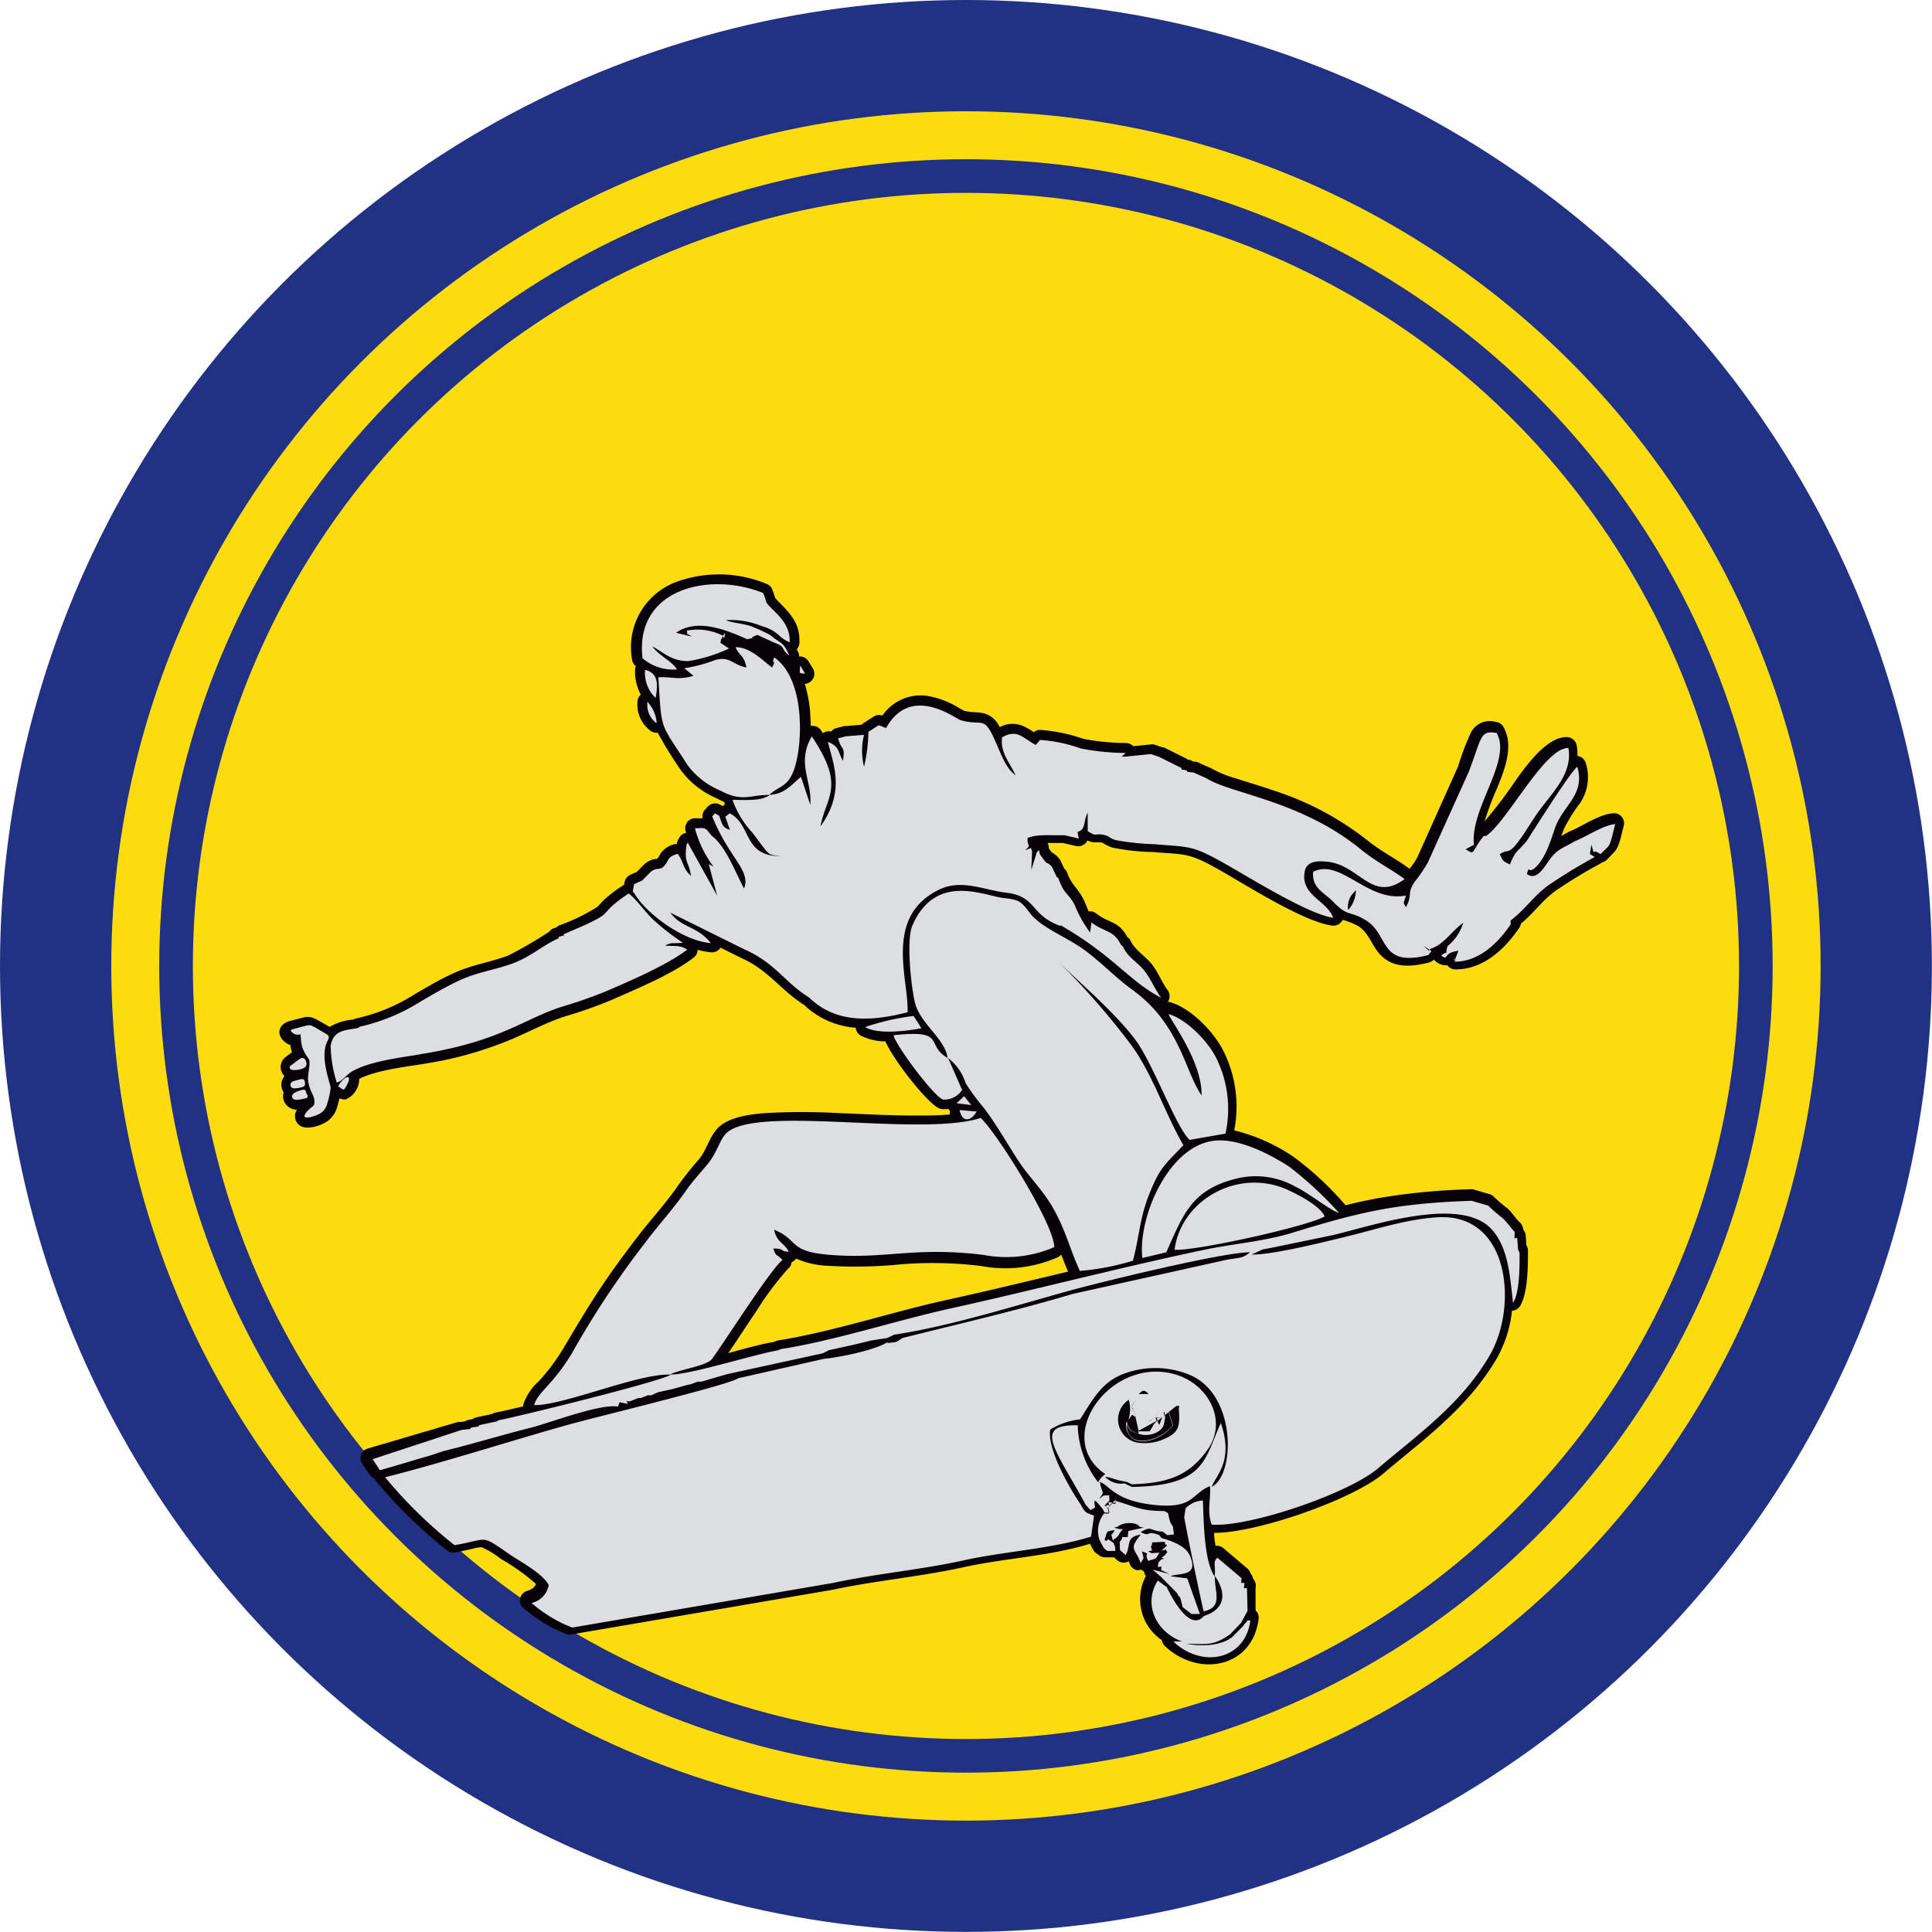 <svg id="Layer_1" data-name="Layer 1" xmlns="http://www.w3.org/2000/svg" viewBox="0 0 190.13 190.13">
  <g id="Layer_1-2" data-name="Layer_1">
    <circle id="bottomFelt" cx="95.06" cy="95.06" r="95.06" fill="#213184"/>
    <circle id="topFelt" cx="95.06" cy="95.06" r="84.11" fill="#fddc0f"/>
    <circle id="chenilleColor" cx="95.06" cy="95.06" r="79.39" fill="#213184"/>
    <circle id="embroidery1Color" cx="95.06" cy="95.06" r="76.08" fill="#fddc0f"/>
    <path id="embroidery2Color" d="M103.5,89.55a1,1,0,0,1,1,.46l.45.74a1,1,0,0,1-.81,1.49,13.1,13.1,0,0,1,.53,2.78c0,.42.06.88.06,1.35h.15a1,1,0,0,1,.85.43l.19.3a.94.94,0,0,1,.82-.17.92.92,0,0,1,.52-.34l.77-.2.16,0,1.54-.13a1,1,0,0,1,.19-.16l1-.64a1,1,0,0,1,.86-.1h0a4.54,4.54,0,0,1,4.81-1.86,8.36,8.36,0,0,1,2.16.79c.36.18.74.44,1.06.59.73.21,1.34.1,2,.27a2.43,2.43,0,0,1,1.51,1.35,2.62,2.62,0,0,1,2.35-.09,6.47,6.47,0,0,1,1,.58.93.93,0,0,1,.64-.22,16.64,16.64,0,0,1,4.25.88,22.78,22.78,0,0,0,4.22.41,1,1,0,0,1,.68.31l1.65-.16a1,1,0,0,1,.41,0l.8.27.13,0,2.19,1.09a1.1,1.1,0,0,1,.21.14l.09,0a1,1,0,0,1,.42.18l.2,0a1,1,0,0,1,.3.08l.55.26.64.27.15.08a10.7,10.7,0,0,0,2.29.94c1.25.4,2.5.77,3.75,1.2a29.34,29.34,0,0,1,9.24,4.9c1.33,1.08,2.83,1.82,4.18,2.82a8,8,0,0,0,.77-1.15l4-8.92a25,25,0,0,1,1.28-3.37,2.09,2.09,0,0,1,2.49-1,.92.92,0,0,1,.69.47c1.08,1.85.1,4.26-.63,6.06a29.3,29.3,0,0,0-1.22,3.24,46.62,46.62,0,0,0,3.15-4.16c1-1.38,3.05-4.24,5-4.13a1,1,0,0,1,.91.8,5.05,5.05,0,0,1,.08,1.08l.14,0a1,1,0,0,1,.67.66,4.54,4.54,0,0,1-.55,3.94,16.17,16.17,0,0,0-1.59,2.55c-.09.23-.17.46-.26.7.22-.12.45-.24.71-.4l.13-.06c1.35-.55,2.8-1.65,4.27-1.78a1,1,0,0,1,.83.34,1,1,0,0,1,.21.87l-.32,1.28v0c-.37,1.27-.49,1.16-1.32,2.06a1,1,0,0,1-.49.29l-.15.1a48.41,48.41,0,0,0-4.47,2.72c-1.25.9-2.16,2.22-3.38,3.21a.9.9,0,0,1-.16.41c-1.44,2.12-3.57,4.11-6.29,4.09a1,1,0,0,1-.79-.41,1.54,1.54,0,0,1-1.16-.4,1.29,1.29,0,0,1-.17-.16.88.88,0,0,1-.48.29c-1.86.48-3.77.6-5.05-1.08-.61-.81-1-1.93-1.86-2.47a6.62,6.62,0,0,0-1.49-.62l-.1,0a2.14,2.14,0,0,1-.13.19,1,1,0,0,1-.89.35c-2.94-.41-8.6-4.09-11.38-5.64s-3.14-1.34-6.21-1.6a21.86,21.86,0,0,1-4-.43,3.52,3.52,0,0,1-.94-.44.58.58,0,0,0-.3-.08,3,3,0,0,0-.52,0,1.68,1.68,0,0,1-.73-.19,1,1,0,0,1-1.11.55l-1.3-.3c-.4,0-1,0-1.52,0a1,1,0,0,1,.12.34l0,.18.29.4a2.23,2.23,0,0,1,.68.55.93.93,0,0,1,.18.26l.37.78a1,1,0,0,1,.29.42c.46,1.24,1,1.45,1.57,2.54.19.37.36.82.54,1.26a1,1,0,0,1,.76.21c1.26,1,2.17.67,3.07,2.35l.05,0a1,1,0,0,1,.26.35c.38.84,1.49,1.54,2.09,2.3s1,1.8,1.56,2.56a1,1,0,0,1,0,1.15.51.51,0,0,1,.17,0c2,.52,4.27,2.84,5.21,4.63a12.18,12.18,0,0,1,1.16,8,18,18,0,0,1,5.82,2.59,31.1,31.1,0,0,1,5.14,4.78c1-.26,2.1-.49,3.16-.69a62.73,62.73,0,0,1,9.07-.88,1.1,1.1,0,0,1,.31,0l1.64.48a1,1,0,0,1,.48.32,14.91,14.91,0,0,0,1.32,1.12c.46.45.79,1,1.22,1.39a1,1,0,0,1,.28.65,1,1,0,0,1,.25.6l.06.92.08.17a.88.88,0,0,1,.08.39c0,1.52,0,4.19-.79,5.47a1,1,0,0,1-.78.44,12.15,12.15,0,0,1-1.51,4.71c-2.87,4.87-7,7.8-11.22,11.37-3,2.5-12.34,5.8-16.59,5.78,0,.43.08.87.14,1.28a1,1,0,0,1,.77.22l2.36,2a1,1,0,0,1,.32.51l0,0a1,1,0,0,1,.25.51l.06.07a1,1,0,0,1,.18.84h0l0,2a.66.66,0,0,1,0,.2l0,0a.93.93,0,0,1,.3.83c-.59,4.85-5.95,5.8-9.23,2.67a1,1,0,0,1-.29-.57,4.87,4.87,0,0,1-1.56-6.34l-.13-.11a.44.44,0,0,0-.65-.42,1,1,0,0,1-.83-.64c0-.09-.07-.17-.1-.25a1.12,1.12,0,0,1-.35.12,1,1,0,0,1-.79-.24l-.29-.27a.56.56,0,0,1-.13,0h-.76a.94.94,0,0,1-.56-.18l-.33-.24a1.3,1.3,0,0,1-.29-.33l-.2-.39-.1-.2c-4,1.24-8.37,1.41-12.48,2.32s-8.59,1.3-12.84,2.21h0l-25.68,4.39a.8.8,0,0,1-.46,0,13.93,13.93,0,0,1-4.39-2.69.94.94,0,0,1-.22-.9,1,1,0,0,1,.64-.68c.51-.17.75-.31.91-.69a20.47,20.47,0,0,0-3.45-2.46,8.63,8.63,0,0,0-1.91-1.16,3.8,3.8,0,0,0-.74.12c-.63.15-1.26.29-1.9.4a1,1,0,0,1-.76-.2,48.79,48.79,0,0,1-6.91-6.72,1.07,1.07,0,0,1-.2-.36,1,1,0,0,1-.52-.39l-.72-1.09a.94.94,0,0,1-.1-.86.92.92,0,0,1,.61-.6L70,164.88l.2,0,.47-.05a.87.87,0,0,1,.42-.17l.35-.06a1.17,1.17,0,0,1,.39-.18l1.54-.33a1.07,1.07,0,0,1,.35-.14c.9-.17,1.81-.4,2.71-.61l0-.18A5.57,5.57,0,0,1,78,160.83a20.16,20.16,0,0,0,2.35-3.15c1.12-1.88,2.24-3.78,3.44-5.61s2.54-3.66,3.9-5.43,2.8-3.3,4-5.06a31,31,0,0,1,2-2.51c.76-.91,1-2.06,1.73-2.93,1-1.27,3.31-1.54,4.83-1.66a64.78,64.78,0,0,1,7.24,0c2.58.1,5.16.25,7.74.24,1,0,2.09,0,3.19-.11a.65.65,0,0,1,0-.13,2.23,2.23,0,0,1,0-.23,1,1,0,0,1-.12-.16l-.47,0a1,1,0,0,1-.43-.06c-1.15-.44-4.55-4.79-5.33-6.61a5.23,5.23,0,0,1-2.46-.59,1,1,0,0,1-.46-.75,8.18,8.18,0,0,1-5.08-2.25c-2.34-1.48-3.51-3.44-6.22-4.63l0,0-2-1a1,1,0,0,1-.9.46,7,7,0,0,1-1.36-.25.93.93,0,0,1-.38.76c-2.15,1.68-5.59,3.06-8.11,4.19a45.24,45.24,0,0,1-4.54,1.6c-1.8.58-3.48,1.49-5.22,2.23a36.25,36.25,0,0,1-8.31,2.38l-.53.09h0c-1.71.27-4.62.62-6.21,1.46a2.22,2.22,0,0,1-1.29,2,.87.87,0,0,1-.36,0l-.29-.09c-.07.29-.15.57-.21.77a2.52,2.52,0,0,1-1.22,1.63c-.62.34-1.83.71-2.45.29a1.13,1.13,0,0,1-.3-1.58h0a1.33,1.33,0,0,1-1.32-1.7,1.35,1.35,0,0,1,.09-1.6,1.43,1.43,0,0,1-.15-.18A1.23,1.23,0,0,1,53,129c.23-.17.44-.34.67-.5a3,3,0,0,1-.14-.71,1.57,1.57,0,0,1-.52-.28c-1-.78-.63-1.84.54-2.12,1.92-.46,1.64-.66,3.4.36a4.23,4.23,0,0,1,.42.25,5.47,5.47,0,0,1,2.27-.72l.09,0a.79.79,0,0,1,.33-.13,18,18,0,0,0,5.76-2.41c1.22-.71,2.42-1.42,3.7-2,1.78-.84,3.59-1.08,5.4-1.75A40.31,40.31,0,0,0,79,116.62a1,1,0,0,1,.55-.37l.1,0A1,1,0,0,1,80,116a18.83,18.83,0,0,0,3.72-1.81c.22-.2.41-.45.64-.67a13.36,13.36,0,0,1,1.85-1.42l.15-.09.05-.27a1,1,0,0,1,.56-.71l.64-.29.72-.73.1-.09a2.09,2.09,0,0,1,1.2-.47c.15-.18.23-.39.37-.59a2.35,2.35,0,0,1,1.42-.86l.14,0v-.09a1.28,1.28,0,0,1,.11-.33l.11-.19a1,1,0,0,1,.68-.49l-.06-.21a1,1,0,0,1,.18-.85.94.94,0,0,1,.79-.37h.72a.93.93,0,0,1,.22-.84l.27-.3a1,1,0,0,1,1.19-.22l.3.16.07-.06a.38.38,0,0,1,.13-.09c0-.09,0-.18-.07-.26-.23-.1-.47-.22-.71-.35a8.5,8.5,0,0,1-3.57-2.81,39.94,39.94,0,0,1-2.25-3.65,1,1,0,0,1-.73-.21,3.21,3.21,0,0,1-1.27-2.8,1,1,0,0,1,.33-.74,4.85,4.85,0,0,1-.57-2.4.86.86,0,0,1,.09-.39l-.07-.06a1,1,0,0,1-.31-.61,6.85,6.85,0,0,1,4.24-7.59,12.24,12.24,0,0,1,9,.15.94.94,0,0,1,.53.49c.15.34.2.57.32.9a1.8,1.8,0,0,0,.19.21c1.24,1.28,2.28,2.23,2.19,4.21a.89.89,0,0,1-.25.61c0,.1.09.2.14.31a.84.84,0,0,1,.08.41Zm25.88,58.84a1,1,0,0,1-.37.29,12.8,12.8,0,0,1-7.51.85,39.08,39.08,0,0,0-7.87-.17,45.27,45.27,0,0,1-7.18.15,8.61,8.61,0,0,1-3.16-.71,1,1,0,0,1-.44.35,1,1,0,0,1-.37.66,30.29,30.29,0,0,0-3.1,4.15c-.93,1.37-1.83,2.77-2.77,4.14,1.49-.4,3-.84,4.52-1.11l.16-.07a.67.67,0,0,1,.24-.07c5.62-.91,11.1-2.79,16.66-4,4-.88,7.91-1.83,11.86-2.77-.24-.56-.46-1.11-.67-1.67Z" transform="translate(-24.94 -24.94)" fill="#070207" fill-rule="evenodd"/>
    <path id="embroidery3Color" d="M139.26,180.19l1.53,1.54.09.21.21.23.24.93.86.67.83,0-1.24-3.5-1.65-.21c.84-.37,2.88.11,1.88-2.08-.41-.91-1.82-1.42-2.76-1.68L139,176c-1.39-.51-.73.26-1.81-.28,1.14-.68.84-.12,2.18-.05l.45.35.65-.08-.11-.8c-.36-.48-.29-.57-.48-1.3l-.36-.2c-2.34,0-2.78-.41-4.8-1,0,.39.09.28-.33.26l-.23.25-.19.32c.12.56.22.41-.37.41a2.74,2.74,0,0,0-.46,2.59l.25.48.21.38.33.24h.76l0-.37-.16-.41c-1-.73-.29-.08-.89-.27.28-1,.19-.87,1-1-.39.7-.38.2-.19,1,.86-.62.33-.35,1-1.1l-.34,0-.54-.14.35-.09c.48-.46,1.88-.51,2.17,0l.4.08-1.51.34-.06.59h-.55v.15l-.24.36c.07,1-.16.59.58,1.26.56-.88-.05-1.8,1.49-2-1.24,1.5-.52,1.33,0,2.79.32-.56.34-.32.12-1.15,1,.39.12,0,.62.94.83-.28.66-.09,1.11-.81l-.8.05c-.48-.31-.39-.11.07-.28-.21-.6-.08-.2,0-.66,0,0,0-.09,0-.12l1.26-.06c-.07.63.7-.08-.32.85.61,0,.19-.37.56.18l-.3.34-.27.18c.33.19.45,0-.07.22l-.24.28-.06.44c.45-.06.34-.16.34.3l.84.39-1.69-.44.86.73Zm1.4-16.85-.39-.21Zm-2.7,1.49c.8-.51.57-.17,1-1l-.16-.9-.33.08,0,.65-.35.66-1.38-.14c-.52-.82-.51-.71,0-1.46.23.65-.25-.08.14,1.09l.8.12.19-.91-.26-.29a13.93,13.93,0,0,1-1.38-.22l.7-.34-.7.34a13.93,13.93,0,0,0,1.38.22l.26.29-.19.91-.8-.12c-.39-1.17.09-.44-.14-1.09-.53.75-.54.64,0,1.46l1.38.14.35-.66,0-.65.33-.08.16.9C138.53,164.66,138.76,164.32,138,164.83Zm0,0,.34.23.16.11-.16-.11Zm-2.16,0c-.21,2.91,3.31,2,4.58.38l-.41-1.32h-.45l0,.2.05.18-.05-.18,0-.2H140l.41,1.32C139.11,166.91,135.59,167.79,135.8,164.88Zm0,0c.18.87.37.9,1.22,1.22C136.17,165.78,136,165.75,135.8,164.88Zm3-.06-.34.35-.16-.11-.34-.23c.8-.51.57-.17,1-1l-.16-.9-.33.08,0,.65-.35.66-1.38-.14c-.52-.82-.51-.71,0-1.46.23.65-.25-.08.14,1.09l.8.12.19-.91-.26-.29a13.93,13.93,0,0,1-1.38-.22l.7-.34-.7.34a13.93,13.93,0,0,0,1.38.22l.26.29-.19.91-.8-.12c-.39-1.17.09-.44-.14-1.09-.53.75-.54.64,0,1.46l1.38.14.35-.66,0-.65.33-.08.16.9c-.41.82-.18.48-1,1l.34.23.16.11,0,.05-.38.63-.6,0H137l-.33-1.47c-.41,0-.07-.53-.7.37a3.24,3.24,0,0,0,.05-2,2.31,2.31,0,0,0,.86,4.21,4.75,4.75,0,0,0,2.83-.45c1.38-.62,1.32-1.43,1.24-2.88,0-.27.1-.29,0-.28h-.24l-1.86,1.48Zm-1.82,1,0,.28c-.85-.32-1-.35-1.22-1.22-.21,2.91,3.31,2,4.58.38l-.41-1.32h-.45l0,.2.05.18-.35.2h-.21c-.59,0-.25-.06-.24.18a.39.39,0,0,1,0,.14l-1.82,1Zm0-3.64c.35-.26.48-.56,1,0h-1Zm.07,3.92c-.85-.32-1-.35-1.22-1.22-.21,2.91,3.31,2,4.58.38l-.41-1.32h-.45l0,.2.05.18a1.42,1.42,0,0,0,0,.2c-.14.71-.11,1-.74,1.38a2.3,2.3,0,0,1-1.82.21Zm-.37-1.75c-.41,0-.07-.53-.7.37a3.24,3.24,0,0,0,.05-2,2.31,2.31,0,0,0,.86,4.21,4.75,4.75,0,0,0,2.83-.45c1.38-.62,1.32-1.43,1.24-2.88,0-.27.1-.29,0-.28h0c.13,0,.08,0,0,.28.08,1.45.14,2.26-1.24,2.88a4.75,4.75,0,0,1-2.83.45,2.31,2.31,0,0,1-.86-4.21,3.24,3.24,0,0,1-.05,2c.63-.9.29-.33.7-.37l.33,1.47Zm0,0c-.41,0-.07-.53-.7.37a3.24,3.24,0,0,0,.05-2,2.31,2.31,0,0,0,.86,4.21,4.75,4.75,0,0,0,2.83-.45c1.38-.62,1.32-1.43,1.24-2.88,0-.27.1-.29,0-.28h0c.13,0,.08,0,0,.28.08,1.45.14,2.26-1.24,2.88a4.75,4.75,0,0,1-2.83.45,2.31,2.31,0,0,1-.86-4.21,3.24,3.24,0,0,1-.05,2c.63-.9.29-.33.7-.37l.33,1.47Zm2.62.16-.1.25-.18.47-.13-.28-.06-.13a.39.39,0,0,0,0-.14c0-.24-.35-.2.24-.18Zm8.06,20.42-1.15,1.16c-1.19.92-3.12.92-4.51.67,2,0,2.57.26,4.3-.94l1.08-1.13.63-1.17-.05-2.09,0-.15c-.45,0-.28.09-.26-.47v-.05c-.44,0-.29.1-.29-.42l0-.05-2.36-2c-.5.38-.14.89-.28,1.84-1.05-1.55-1.07-5.45-1.15-7.47a2.5,2.5,0,0,0-1.7.76l-.14.86c0,.27,1.75,8.78,1.92,9.29,2-.44,1-2,1.11-3.48,1.07,1.56,1.13,3.22-1.09,3.93-1.41,1.64-3.21-1.91-3.66-2.84l-.88-.65c-1.49,2.35-.14,5.09,2.39,6h-.86c2.84,2.71,7.11,1.78,7.58-2.09-.6.12.05-.25-.68.49Zm-10-36.14,2.35-.56c1.69-3.73,2.47-6.14,6.86-7.24a7.93,7.93,0,0,1,5.87.79c1.2.55,3.6,2.46,4.26,2.56a35.9,35.9,0,0,0-4.88-4.53c-1.91-1.24-4.7-2.66-7-2.59-4.78.15-7.93,7.56-7.46,11.57Zm3.17-.81c1.88.17,13.09-2.29,14.77-3.28-.42-1-2.5-2.1-3.67-2.63-4.83-2.17-10.47,1-11.1,5.91Zm-6.12,24.88c.42,0,.33.13.33-.26Zm-.23.25.23-.25C133.92,172.76,134,172.69,134.12,173.11Zm-.19.32.19-.32C133.66,173.07,133.77,173,133.93,173.43Zm-48.25-9.91.13,0-.15,0Zm1-.27.19,0-.16,0Zm46,9.43a4,4,0,0,1,.51.56c.5.62,0-.09.4.6.59,0,.49.15.37-.41l-.37-.28c.64-.72.44-.23.45-1-.77,0-.46,0-1,.35.64-.85.26-.47.08-1.67,1,.35,1.39,1.79,5.16,2.24,4.14.49,3.81-1.1,5.67-1.82.13,1.12-.33,2.52.18,3.78,3.65.28,13.43-3.05,16.35-5.53,4.08-3.46,8.21-6.35,11-11.12s2-14-5.09-13.6c-3.11.19-6,1.17-9,1.9-2.24.55-7.35,1.82-9.34,1.77l1.06-.49c.29-.07.74-.14,1.07-.21l5.82-1.2c3.87-.91,12.58-3.92,15.65-.61,1.72,1.85,1.84,4.87,2.13,7.26.66-1,.65-3.64.64-4.93l-.15-.34-.08-1.09c-.3-.19-.27.55-.25-.62-.37-.38-.71-.91-1.2-1.37a15.11,15.11,0,0,1-1.4-1.21l-1.64-.48c-7.23.26-10.68,1-17.61,3.14-2.85.87-5.83,1.08-8.73,1.69-8.31,1.75-16.58,3.92-24.95,5.77-5.42,1.2-11.35,3.16-16.71,4l-.27.12c-2.48.43-8.78,2.45-10.59,2.37.94-.51,3.61-.82,4.14-1.56,1.53-2.14,5.77-8.83,6.91-9.71-.7-.7-.6-.25-.91-1.12,1.21,0,.52.24,1.52.32-.42-.9-1.15-.85-1.44-2.17,2.48,1,1.32,2.14,5.48,2.47,5.52.45,8.19-.83,15.09,0a11.84,11.84,0,0,0,7-.76c0-2.22-5.61-11.2-7.24-12.71-6,1.93-22.68-1.44-25.18,1.66-.56.7-.85,1.89-1.74,2.94-.66.79-1.41,1.6-2,2.44-1.11,1.63-2.78,3.49-4,5.11a88.34,88.34,0,0,0-7.27,10.94c-1.89,3.18-3.43,3.9-3.75,5.17,2.9.05,10.33-3.17,13.45-3-.8.62-14.85,4.09-17,4.5l-.09.09-1.77.38-.07.13-.73.11-.09.14-.84.09-8.76,2.88.72,1.09,2.33-.68,1.33-.4,1.28-.37,1.29-.43c2.89-.71,5.8-1.6,8.63-2.31,1.82-.46,6.82-2.39,8.56-2.07l.16-.44.83.17c-.29-.62-.19-.08.34-.31l.68-.27H88l.7-.27.34,0,.66-.3,1.38-.3,1.43-.4.43-.09.66-.25.37,0,2.49-.73,9.45-2.06.62-.31,2.54-.56,1.6-.39,1.6-.25.65-.32c5.48-.82,12-2.88,17.3-4.34,3-.83,15.14-3.8,17.73-3.77-.69.62-1.12.52-2.31.74l-15.15,3.36c-5.63,1.68-11,2.89-16.75,4.34-.77.51-.46.36-1.46.49l0-.09c-1.13.75-4.65,1.5-6.24,1.64l-8.47,1.92c-.84.66-14.84,4-17.31,4.74-5.59,1.58-11.73,3.56-17.42,5A45.37,45.37,0,0,0,69.67,177c3.34-.56,2.5-1.12,5.27.8,1.21.85,3.3,1.89,4,3.11a2.19,2.19,0,0,1-1.69,1.78,13.47,13.47,0,0,0,4,2.42l25.67-4.39c4.31-.93,8.62-1.29,12.84-2.22,4-.89,8.67-1.13,12.55-2.34l.3-2.06c-.9-.35-.85-.26-1.31-1.09-1.12-1.63-3.36-5.57-3-7.39a7.19,7.19,0,0,1,2.93-1c1.11-1.72,2-3.5,4-4.36a8.8,8.8,0,0,1,6.83,0c4.57,1.94,4.45,9.79,2.15,11,.23-1,2.22-2.39.87-6.28-1.62,3.57-1.5,6.17-8.74,6.29l-.74-.35a2.14,2.14,0,0,1-1.91-.65c.79.1,1.11.37,2.07.48l.57.26c3.43-.11,5.61-.78,7.47-3.44s.26-6-2.62-7.17c-6.53-2.57-12.92,5.93-7.46,9.61a2.18,2.18,0,0,0-.71.8A9.54,9.54,0,0,1,131,165.2c-4.47-.08-2.21,2.32.79,7.83l.46.52.45-.24-.07-.63Zm-14.51-43.56c-2.32-1.28,0-2.85-5.35-2.25.14.9,3.92,6,4.87,6.33a2.08,2.08,0,0,0,1.87-.95l-1.37-3.13a5,5,0,0,1,1.72,2.47,20.47,20.47,0,0,0,1.77,2.4c1.18,1.54,2.31,3.52,3.39,5.19s2.46,2.91,3.52,4.83c1.26,2.29,1.57,3.91,2.56,6.05a24.59,24.59,0,0,0,5.22-1c.64-2.38.64-4.07,1.58-6.48,1.06-2.69,1.53-2.93,3.39-4.89-1.91-3.29-3-7-5.24-10a73.54,73.54,0,0,0-7.19-8.18c2.43,2.38,5.55,5,7.64,7.72,1.83,2.42,4,8.59,5.4,9.94l3.53-.62a11.28,11.28,0,0,0-1-7.62c-.81-1.53-2.9-3.69-4.6-4.14.25.71,3.31,4.7,3.25,8-1.66-2.37-2.1-7-6.86-10.43-1.63-1.18-3-2.66-4.7-3.9s-4.21-2.18-5.29-3.56c-.9-1.16-1-1.36-2.6-1.53-1.9-.19-6.67-2.59-9,2.67-.64,1.45-.14,6,.24,7.61.47,2.06,3.08,3.64,3.22,5.56Zm-51.79-5.63-.14,5.26c-2.08.33-5.14.72-6.78,1.72-.44.27-1,1-1.44,1.05a12.76,12.76,0,0,1-.6-3.62c.28-1.55,1.41-1.51,2.65-1.73l.24-.15A18.83,18.83,0,0,0,66.35,123.49Zm-11.91,5.66c-.29.17-.54.39-.82.59s-.35.22-.19.45,1.33.07,1.52-.27-.12-1-.51-.77Zm.19,2c-.27.08-.69.16-.93.26a.35.35,0,0,0,0,.68,2.47,2.47,0,0,0,1-.16c.2-.09.17-.23.15-.44S54.85,131.11,54.63,131.17Zm.2,1.05a3.13,3.13,0,0,0-1,.34c-.35.22-.34.66.21.69A4.75,4.75,0,0,0,55.1,133c.2-.08.11-.26,0-.46S55.09,132.16,54.83,132.22Zm-.44-5.45c.12.21,0,.81.29,1.51s.62.9.63,1.2c0,1.28-.46,1.59.25,3.14a1.84,1.84,0,0,1,.23.66c0,.43,0,.48-.25.67s-.95.84-.65,1,1.25-.24,1.41-.33a1.58,1.58,0,0,0,.77-1.07,7.36,7.36,0,0,0,.32-1.49c0-.36-1.1-3-.33-4.56.31-.61.14-.59-.55-1-1.44-.82-.89-.68-2.69-.25-.39.09-.46.16-.15.41S54.14,126.72,54.39,126.77Zm3.81,5.17a1.31,1.31,0,0,0,.47.3c.1,0,.76-1.1.44-1.22S58.22,131.71,58.2,131.94Zm8.15-8.45-.14,5.26.53-.08c7.46-1.27,9.64-3.37,13.38-4.58a45,45,0,0,0,4.45-1.56c2.32-1,6-2.59,7.91-4.07-.77-.48-1.15-.3-2.18-.4.77-.37.59-.15,1.75-.28a23.26,23.26,0,0,1-2.8-2.16c-.89-.79-1.71-2.08-2.54-2.68-3.68,2.48-.46,1.5-6.37,4l0,.13-.5.13v.14c-1.61.71-2.71,1.8-4.51,2.47s-3.49.85-5.33,1.71C68.67,122.13,67.5,122.82,66.35,123.49Zm101.79-4.06C168,119.82,168,118.91,168.14,119.43Zm13.72-10.64.52.27c.8-.86.79-.58,1.1-1.67l.32-1.28c-1.17.1-2.81,1.23-4,1.7-1.09.66-1.7.74-2.45,1.8-.59.82-1.3,2.11-2.24,1.41.32-1,0,0,.75-.56,1.19-1,1.75-3.28,2.09-4.15.81-2.08,2.92-3.17,2.12-5.85-.9.8-4.75,7-5,7.34-1,1.19-1,.79-1.63,2.28-.77-.37-.62-.3-1-1,.93-.65.78.27,2.16-1.7.6-.86,1.13-1.79,1.77-2.65,1.38-1.87,3.25-3.68,2.83-6.1-2.3-.13-6,7.22-8.11,8.65l-.23,0c-1.28,1.61-.81,1.93-1.77,1.3l.82-.44c-.44-3.51,3.79-8.33,2.22-11-1.63-.26-1.43.35-2.71,3.76l-4.06,9a14.27,14.27,0,0,1-1.26,1.85c-.85,1.23-.19,1.24-.89,2.54-.31-.57-.24-.27,0-1.15-3.75.73-6.4-3.7-9.13-2.34-.15,1.57,1,2,1.87,2.85,1.58,1.67,1.65.92,3.29,1.91,2.36,1.42,1.29,4.69,6.17,3.44l.31-.39,0,0L165,118l.56.5.12-.18c1.36-.4,2.08-1.74,3.26-2.56a4.74,4.74,0,0,1-1.54,2.28c-.36,1.08.32.28-.64.92.83.6,0-.21,1.71-.46l-.29.73c0,.09-.05.16-.07.21a.52.52,0,0,1,0,.14c2.39,0,4.26-1.85,5.49-3.66l0-.39c1.34-1,2.32-2.46,3.72-3.47a53.24,53.24,0,0,1,4.56-2.78l-.48-.3.15-.92.21.74Zm-24.25,5.68a3.1,3.1,0,0,0,.68-1.86l-.28.3A2,2,0,0,0,157.61,114.47Zm-28.34,1.62c5.18,3,6.64,5.42,9.85,7.12-.46-.6-1-1.79-1.55-2.54-.75-1-1.7-1.37-2.21-2.51l-.2-.17c-.73-1.5-1.64-1.21-2.9-2.21l-.13,1A12,12,0,0,1,130.7,114c-.64-1.23-1-.93-1.61-2.65l-.16-.11-.47-1c-.78-.81-.15.23-1.2-1.25l-.06-.39-.22.2-.55,1.75.08-1.79-.11-.37-.56.22.36-.37-.14-.47,0-.36c.93-.42,2.49-.23,3.62-.28l1.42.33-.12-.65c.87-.25.54-1.05,1-1.89l0,1.81c.92.57.58.24,1.38.34s.62.32,1.39.55a25.58,25.58,0,0,0,3.79.4c3.35.28,3.66.09,6.6,1.72,2.49,1.38,8.46,5.16,11,5.52-.61-1.72-3.29-2.21-2.79-4.61.21-.94,1.19-1,2.06-.92,3.32.22,4.49,4.14,7.76,1.72-1.36-1-2.79-1.68-4.33-2.94-5.9-4.81-12.9-5.48-15.21-7l-.64-.28-.57-.26-.64-.07-.05-.14-.52-.1,0-.14L139,99.42l-.8-.27-2.5.25-.37,0,.39-.36a24.09,24.09,0,0,1-4.42-.44,14.53,14.53,0,0,0-4-.84l-.43.49c-1.27-.65-1.78-1.61-3.31-.75-.22,1.49.8,2.55,1.32,3.73-1-.7-1.46-2.21-2-3.36-1.13-2.61-1.24-1.42-3.41-2.06-.52-.15-4.9-3.6-7.33.78l-.67-.27-.07,0-1,.64a15.56,15.56,0,0,1-.43,3.43,6.49,6.49,0,0,1,0-3.13l-1.79.14-.76.2c.38,1.37.69.64.48,2.22-.54-.93-.31-1.39-1.48-1.87.4,1.88,1.84,4.78-.74,8.31.57-3,2.49-3.87-.85-8.85-1.54,2.64.06,4.41-.15,6.72l-.92-2.74c-1,.84-1.64,1.72-3.12,1.77,1-.9,1.76-.74,2.39-2.34.91-2.31,1.26-9-1.9-11.19-.33.87.28.06-.21,1-1-.74-2.13-2-3.6-2,.47,1,.81.72,1.08,2-1.39-.26-1.63-1.17-3.12-.72a14.52,14.52,0,0,1-3,.79l.91.75c-1.56.44-2,.08-3.46.14.33,5.45.13,4.36,2.9,8.68a7.7,7.7,0,0,0,3.22,2.48c2.2,1.2,3.08.34,4.84.43-.87.63-2.41.47-3.66.48A9.19,9.19,0,0,0,99,106.9c.38.5.74,1,1.12,1.49.52.65.54.69,1.62.79-3.69.06-2.83-3.15-5-4.2l-.42.34.45,1.28c-.78-.2-.76-.62-1.06-1.39l-.42-.23-.26.31a19.86,19.86,0,0,0,1.85,3.49c.75,1.22,1.8,2.41,1.28,3.59-.81-1.47-1.77-4.15-3.22-5.22l-.16-.2c-.49-.68-.64-.49-1.45-.5a10.81,10.81,0,0,0,1.83,3.78l-.47-.25.82,3.09-2.89-5.21-.11.19c-.28,1.89.22,1.59.43,3.08-.83-.73-.66-1.25-1.3-2.16-1.08.29-.8.6-1.36,1.21-.41.45-.65.06-1.29.55l-.85.86-.8.36-.13.73.19.22c1.18,2,4.82,4.66,7.5,4.85-1.42-1.74-2.84-1.44-4-3l7.22,3.58c3.19,1.41,3.94,3.21,6.42,4.76,2.7,2.62,6.22,2.36,9.71,1.47.17-3.13-2.44-9.45,3.19-12.11,2.19-1,4.29.07,6.53.34,3,.36,2.34,2.18,5.26,3.25Zm-33.2-28.6C96.39,86.76,96.22,88.29,96.07,87.49Zm4.92.74c1.29.46.59.57,1.54,1.3-.64-1.46-.84-1.13-1.84-2a17.07,17.07,0,0,0-1.94-.9c-.78-.26-1.83-.31-2.47-.59a7.88,7.88,0,0,1,3.51.58c1.69.47,1.65,1.16,2.77,1.6.08-1.73-1.15-2.68-1.92-3.48-.59-.6-.3-.53-.7-1.38-5.3-2.12-12.65-.42-11.86,6.43a4.64,4.64,0,0,0,3.39,1.1c-.52-.86-1.8-1.36-2.42-2.27C90.28,89.17,91,90,92.68,90a14.88,14.88,0,0,0,4-1.24l-.84-.56c.13-.7.07-.24.17-.51a2,2,0,0,1,.07-.19v0A5.55,5.55,0,0,0,92.52,87c.21.62-.43,0,.52.59l-1.57-.38c2.07-1.44,4.9-.31,7,.64,1.11-.25-.09,0,1-.43Zm20,46.17-1.71-.15C119.68,135.61,120.62,135.1,121,134.4Zm-2-.82,1.44.18-.7-.87Zm-9-7.5c1.2.75,4,.41,5.54.12l-.77-1.21a24.38,24.38,0,0,0-4.77,1.09Zm-20.52-30a3.41,3.41,0,0,0-.9-2A2.23,2.23,0,0,0,89.52,96.09Zm-.08-2.48c.19-1.22.28-2.34-1.06-2.67A3.44,3.44,0,0,0,89.44,93.61Zm14.66-2.35-.45-.75C103.61,91.45,103.6,91.07,104.1,91.26Z" transform="translate(-24.94 -24.94)" fill="#dddee0" fill-rule="evenodd"/>
  </g>
</svg>
